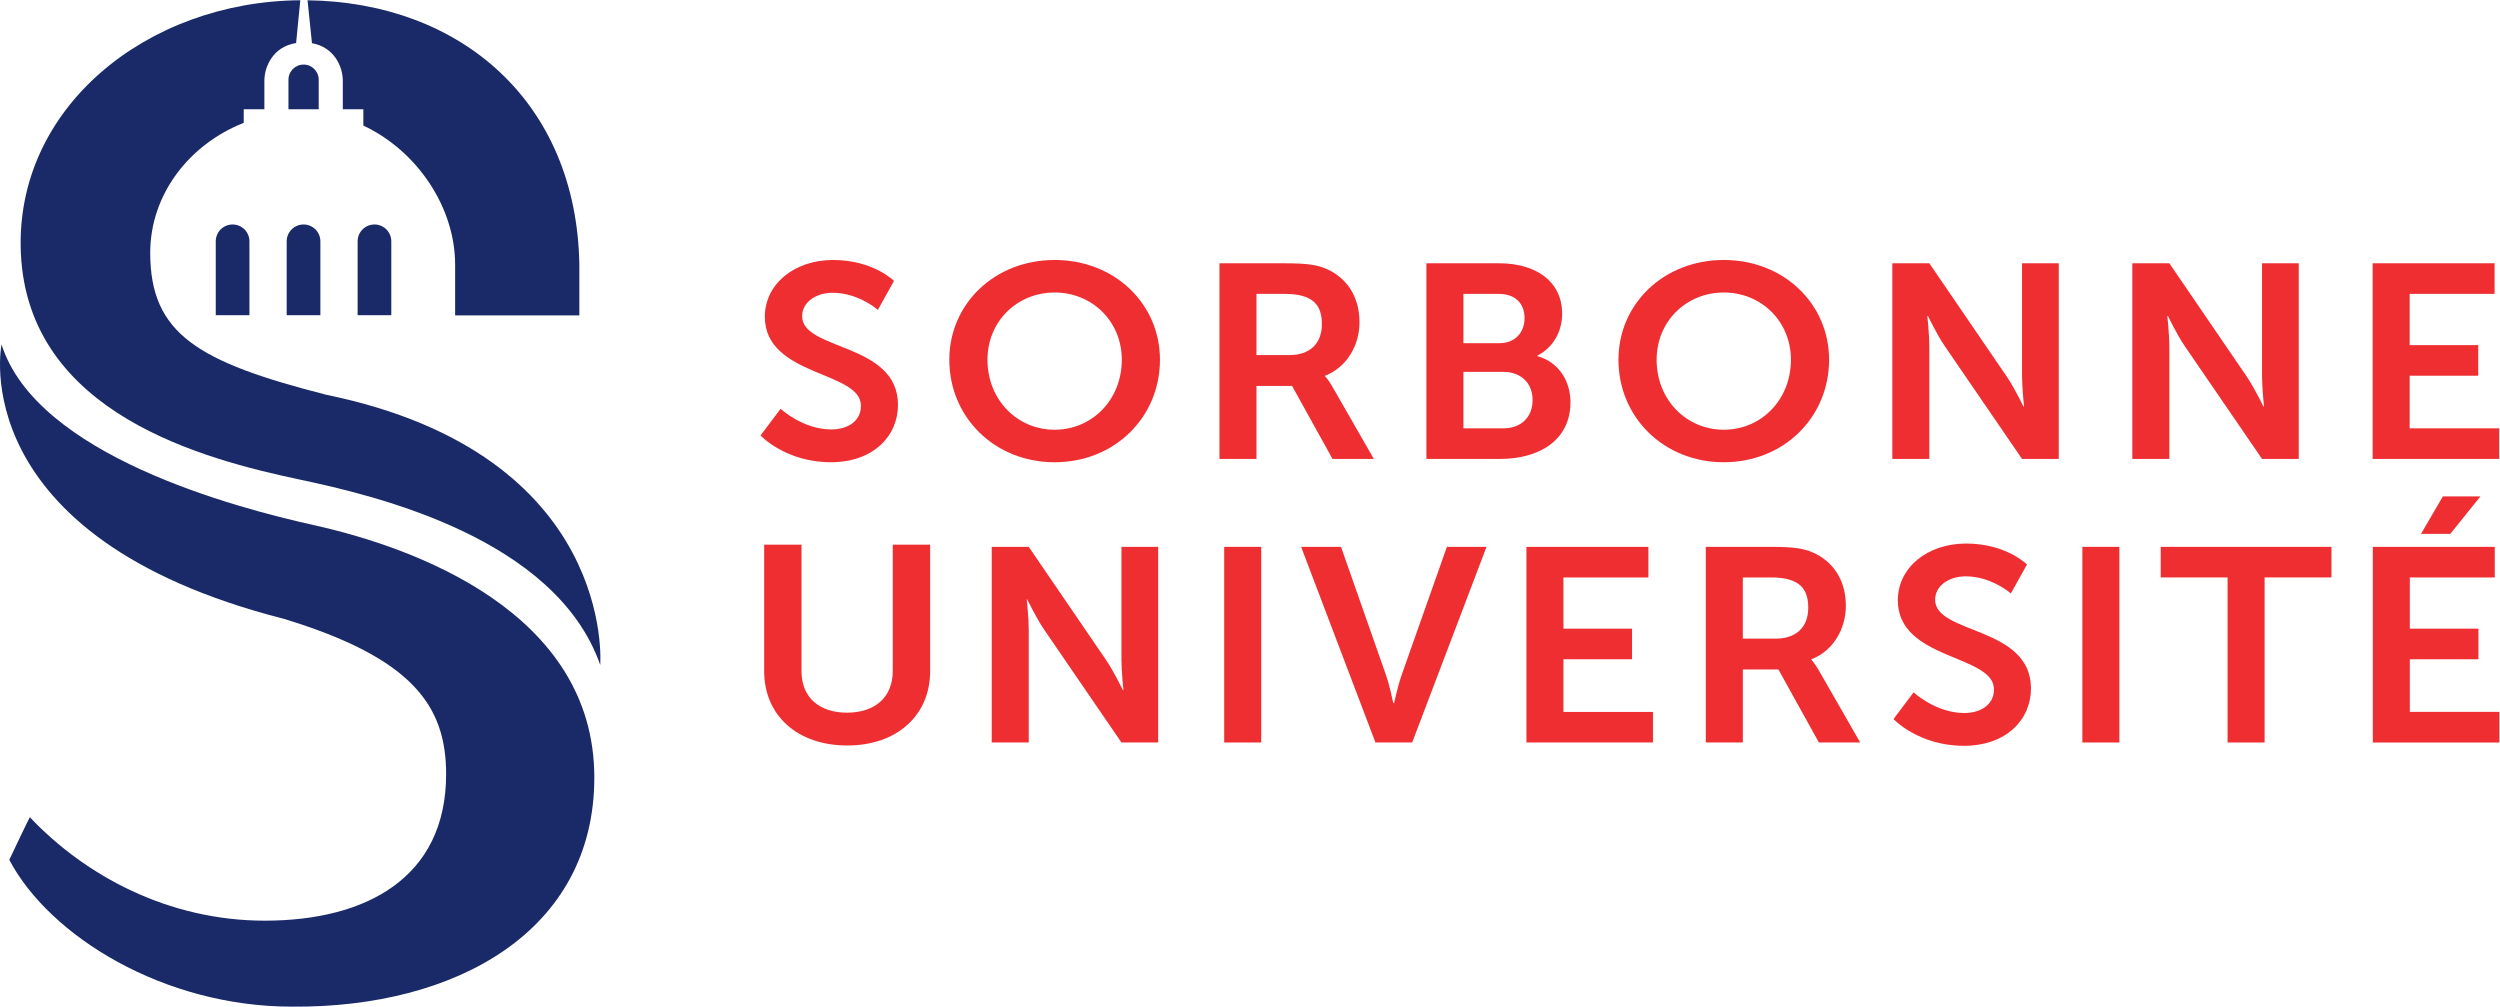 <?xml version="1.0" encoding="UTF-8" standalone="no"?>
<svg
   xmlns:dc="http://purl.org/dc/elements/1.1/"
   xmlns:cc="http://creativecommons.org/ns#"
   xmlns:rdf="http://www.w3.org/1999/02/22-rdf-syntax-ns#"
   xmlns:svg="http://www.w3.org/2000/svg"
   xmlns="http://www.w3.org/2000/svg"
   viewBox="0 0 518.187 208.653"
   height="208.653"
   width="518.187"
   xml:space="preserve"
   id="svg2"
   version="1.1"><defs
     id="defs6" /><g
     transform="matrix(1.333,0,0,-1.333,0,208.653)"
     id="g10"><g
       transform="scale(0.1)"
       id="g12"><path
         id="path14"
         style="fill:#1a2a68;fill-opacity:1;fill-rule:nonzero;stroke:none"
         d="m 445.789,1075.17 h 52.391 v 114.87 c 0,14.47 -11.735,26.19 -26.196,26.19 -14.457,0 -26.195,-11.72 -26.195,-26.19 v -114.87" /><path
         id="path16"
         style="fill:#1a2a68;fill-opacity:1;fill-rule:nonzero;stroke:none"
         d="m 335.492,1075.17 h 52.371 v 114.87 c 0,14.47 -11.715,26.19 -26.195,26.19 -14.457,0 -26.176,-11.72 -26.176,-26.19 v -114.87" /><path
         id="path18"
         style="fill:#1a2a68;fill-opacity:1;fill-rule:nonzero;stroke:none"
         d="m 556.094,1075.17 h 52.367 v 114.87 c 0,14.47 -11.719,26.19 -26.176,26.19 -14.461,0 -26.191,-11.72 -26.191,-26.19 v -114.87" /><path
         id="path20"
         style="fill:#1a2a68;fill-opacity:1;fill-rule:nonzero;stroke:none"
         d="m 485.078,1498.14 c 34.86,-6.17 47.953,-36.82 47.953,-58.2 v -44.6 h 31.953 v -25.3 c 83.496,-39.24 142.727,-126.75 142.727,-216.5 0,-0.59 -0.02,-1.13 -0.02,-1.72 v -76.92 h 193.168 v 78.64 c -4.101,253.44 -184.488,408.17 -422.636,411.3 l 6.855,-66.7" /><path
         id="path22"
         style="fill:#1a2a68;fill-opacity:1;fill-rule:nonzero;stroke:none"
         d="m 448.551,1441.37 v -46.03 h 47.023 v 46.03 c 0,12.98 -10.519,23.52 -23.5,23.52 -13.015,0 -23.523,-10.54 -23.523,-23.52" /><path
         id="path24"
         style="fill:#1a2a68;fill-opacity:1;fill-rule:nonzero;stroke:none"
         d="m 507.48,951.402 c -199.363,50.938 -273.875,94.398 -273.875,220.758 0,90.7 60.493,168.7 145.379,202.08 v 21.1 h 32.106 v 44.62 c 0,21.64 13.445,52.8 49.348,58.4 l 6.503,66.54 C 226.898,1563.06 22.625,1396.32 32.422,1172.16 43.379,921.273 318.434,850.957 466.645,819.469 583.242,794.723 863.82,729.039 933.34,531.398 c 0,0 26.027,327.043 -425.86,420.004" /><path
         id="path26"
         style="fill:#1a2a68;fill-opacity:1;fill-rule:nonzero;stroke:none"
         d="m 441.195,603.102 c 201.02,-61.282 252.496,-135.813 252.496,-241.704 0,-161.41 -125.011,-227.707 -281.91,-227.707 -150.254,0 -279.449,70.047 -365.351,160.868 C 46,295 14.43,228.27 14.43,228.27 77.637,108.781 255.332,0.02 453.633,0.02 h 0.25 c 0.082,-0.008 0.164,-0.008 0.246,-0.008 V 0.02 C 708.133,-2.109 924.141,116.801 924.141,356.309 924.141,613.441 643.945,714.086 488.406,748.648 366.055,775.855 57.305,857.125 2.379,1029.66 c 0,0 -61.289,-299.078 438.816,-426.558" /><path
         id="path28"
         style="fill:#ef2e32;fill-opacity:1;fill-rule:nonzero;stroke:none"
         d="m 1213.8,929.652 c 0,0 34.38,-32.136 78.98,-32.136 24.1,0 45.96,12 45.96,36.847 0,54.414 -149.47,44.989 -149.47,138.407 0,50.57 45.53,88.26 106.2,88.26 62.46,0 94.6,-32.57 94.6,-32.57 l -24.98,-44.98 c 0,0 -30.34,26.56 -70.07,26.56 -26.77,0 -47.76,-14.99 -47.76,-36.42 0,-53.98 149.05,-40.71 149.05,-137.96 0,-48.418 -38.38,-89.137 -104.41,-89.137 -70.5,0 -109.32,41.579 -109.32,41.579 l 31.22,41.55" /><path
         id="path30"
         style="fill:#ef2e32;fill-opacity:1;fill-rule:nonzero;stroke:none"
         d="m 1639.91,1161.03 c 93.27,0 163.77,-68.14 163.77,-155.1 0,-89.559 -70.5,-159.407 -163.77,-159.407 -93.26,0 -163.76,69.848 -163.76,159.407 0,86.96 70.5,155.1 163.76,155.1 m 0,-263.944 c 58.01,0 104.43,46.277 104.43,108.844 0,59.99 -46.42,104.54 -104.43,104.54 -58,0 -104.41,-44.55 -104.41,-104.54 0,-62.567 46.41,-108.844 104.41,-108.844" /><path
         id="path32"
         style="fill:#ef2e32;fill-opacity:1;fill-rule:nonzero;stroke:none"
         d="m 1896.18,1155.88 h 102.16 c 34.38,0 49.98,-2.57 63.83,-8.56 31.67,-13.71 51.76,-42.84 51.76,-83.13 0,-36.42 -20.09,-70.264 -53.54,-83.131 v -0.844 c 0,0 4.46,-4.281 10.71,-14.988 l 65.15,-113.563 h -64.27 l -62.91,113.563 h -55.33 V 851.664 h -57.56 z M 2005.5,1013.2 c 30.79,0 49.96,17.58 49.96,48 0,29.13 -12.93,47.12 -58,47.12 h -43.72 v -95.12 h 51.76" /><path
         id="path34"
         style="fill:#ef2e32;fill-opacity:1;fill-rule:nonzero;stroke:none"
         d="m 2217.97,1155.88 h 113.34 c 57.12,0 97.73,-28.26 97.73,-78.4 0,-28.28 -14.28,-52.71 -38.38,-65.13 v -0.85 c 34.79,-9.86 51.33,-40.715 51.33,-71.559 0,-60.847 -50.88,-88.277 -109.35,-88.277 h -114.67 z m 113.34,-124.24 c 25,0 39.28,17.13 39.28,38.97 0,21.87 -13.4,37.71 -40.17,37.71 h -54.88 v -76.68 z m 5.8,-132.417 c 29.45,0 45.98,18.445 45.98,44.14 0,25.282 -16.96,43.707 -45.98,43.707 h -61.57 v -87.847 h 61.57" /><path
         id="path36"
         style="fill:#ef2e32;fill-opacity:1;fill-rule:nonzero;stroke:none"
         d="m 2680.38,1161.03 c 93.27,0 163.76,-68.14 163.76,-155.1 0,-89.559 -70.49,-159.407 -163.76,-159.407 -93.26,0 -163.75,69.848 -163.75,159.407 0,86.96 70.49,155.1 163.75,155.1 m 0,-263.944 c 58.01,0 104.41,46.277 104.41,108.844 0,59.99 -46.4,104.54 -104.41,104.54 -58,0 -104.4,-44.55 -104.4,-104.54 0,-62.567 46.4,-108.844 104.4,-108.844" /><path
         id="path38"
         style="fill:#ef2e32;fill-opacity:1;fill-rule:nonzero;stroke:none"
         d="m 2942.46,1155.88 h 57.55 l 120.07,-175.665 c 12.05,-17.563 26.31,-47.129 26.31,-47.129 h 0.91 c 0,0 -3.14,29.137 -3.14,47.129 v 175.665 h 57.12 V 851.664 h -57.12 l -120.03,175.246 c -12.05,17.58 -26.34,47.14 -26.34,47.14 h -0.88 c 0,0 3.1,-29.13 3.1,-47.14 V 851.664 h -57.55 v 304.216" /><path
         id="path40"
         style="fill:#ef2e32;fill-opacity:1;fill-rule:nonzero;stroke:none"
         d="m 3315.65,1155.88 h 57.57 l 120.03,-175.665 c 12.04,-17.563 26.32,-47.129 26.32,-47.129 h 0.88 c 0,0 -3.1,29.137 -3.1,47.129 v 175.665 h 57.1 V 851.664 h -57.1 L 3397.3,1026.91 c -12.05,17.58 -26.32,47.14 -26.32,47.14 h -0.9 c 0,0 3.14,-29.13 3.14,-47.14 V 851.664 h -57.57 v 304.216" /><path
         id="path42"
         style="fill:#ef2e32;fill-opacity:1;fill-rule:nonzero;stroke:none"
         d="M 3689.32,1155.88 V 851.66 h 196.79 v 47.578 h -139.2 v 81.832 h 106.61 v 47.56 h -106.61 v 79.69 h 132.06 v 47.56 h -189.65" /><path
         id="path44"
         style="fill:#ef2e32;fill-opacity:1;fill-rule:nonzero;stroke:none"
         d="m 1188.24,718.336 h 58.08 V 521.57 c 0,-41.09 27.94,-64.449 70.73,-64.449 42.78,0 71.15,23.359 71.15,64.879 v 196.336 h 58.11 V 521.57 c 0,-68.769 -51.78,-115.492 -128.81,-115.492 -77.47,0 -129.26,46.723 -129.26,115.492 v 196.766" /><path
         id="path46"
         style="fill:#ef2e32;fill-opacity:1;fill-rule:nonzero;stroke:none"
         d="m 1542.09,714.957 h 57.57 l 120.03,-175.668 c 12.05,-17.57 26.32,-47.129 26.32,-47.129 h 0.9 c 0,0 -3.12,29.129 -3.12,47.129 v 175.668 h 57.12 V 410.75 h -57.12 L 1623.76,586 c -12.07,17.559 -26.34,47.129 -26.34,47.129 h -0.88 c 0,0 3.12,-29.141 3.12,-47.129 V 410.75 h -57.57 v 304.207" /><path
         id="path48"
         style="fill:#ef2e32;fill-opacity:1;fill-rule:nonzero;stroke:none"
         d="m 1903.57,714.965 h 57.57 V 410.75 h -57.57 v 304.215" /><path
         id="path50"
         style="fill:#ef2e32;fill-opacity:1;fill-rule:nonzero;stroke:none"
         d="m 2023.18,714.957 h 62.03 l 69.6,-198.379 c 6.26,-17.558 11.61,-44.547 11.61,-44.547 h 1.34 c 0,0 5.81,26.989 12.04,44.547 l 70.06,198.379 h 61.6 L 2195.86,410.75 h -57.1 l -115.58,304.207" /><path
         id="path52"
         style="fill:#ef2e32;fill-opacity:1;fill-rule:nonzero;stroke:none"
         d="m 2373.51,714.957 h 189.65 v -47.551 h -132.08 v -79.695 h 106.65 V 540.148 H 2431.08 V 458.301 H 2570.3 V 410.75 h -196.79 v 304.207" /><path
         id="path54"
         style="fill:#ef2e32;fill-opacity:1;fill-rule:nonzero;stroke:none"
         d="m 2652.43,714.957 h 102.18 c 34.37,0 49.98,-2.57 63.83,-8.566 31.69,-13.711 51.76,-42.84 51.76,-83.106 0,-36.433 -20.07,-70.285 -53.56,-83.137 v -0.859 c 0,0 4.47,-4.289 10.73,-14.988 l 65.15,-113.551 h -64.27 l -62.91,113.551 h -55.33 V 410.75 h -57.58 z m 109.34,-142.668 c 30.79,0 49.98,17.559 49.98,47.988 0,29.133 -12.97,47.129 -58.02,47.129 h -43.72 v -95.117 h 51.76" /><path
         id="path56"
         style="fill:#ef2e32;fill-opacity:1;fill-rule:nonzero;stroke:none"
         d="m 2975.55,488.73 c 0,0 34.36,-32.14 78.99,-32.14 24.09,0 45.97,12 45.97,36.851 0,54.418 -149.5,45 -149.5,138.411 0,50.554 45.5,88.25 106.21,88.25 62.46,0 94.6,-32.567 94.6,-32.567 l -25,-44.98 c 0,0 -30.34,26.562 -70.05,26.562 -26.78,0 -47.76,-14.992 -47.76,-36.426 0,-53.976 149.05,-40.703 149.05,-137.961 0,-48.421 -38.38,-89.128 -104.43,-89.128 -70.5,0 -109.32,41.578 -109.32,41.578 l 31.24,41.55" /><path
         id="path58"
         style="fill:#ef2e32;fill-opacity:1;fill-rule:nonzero;stroke:none"
         d="m 3237.95,714.965 h 57.57 V 410.75 h -57.57 v 304.215" /><path
         id="path60"
         style="fill:#ef2e32;fill-opacity:1;fill-rule:nonzero;stroke:none"
         d="M 3463.77,667.398 H 3359.8 v 47.559 h 265.51 v -47.559 h -103.97 v -256.66 h -57.57 v 256.66" /><path
         id="path62"
         style="fill:#ef2e32;fill-opacity:1;fill-rule:nonzero;stroke:none"
         d="m 3798.48,793.375 -33.93,-58.262 h 45.54 l 46.86,58.262 z M 3689.59,714.957 V 410.738 h 196.8 v 47.582 h -139.23 v 81.828 h 106.67 v 47.563 h -106.67 v 79.687 h 132.08 v 47.559 h -189.65" /></g></g></svg>